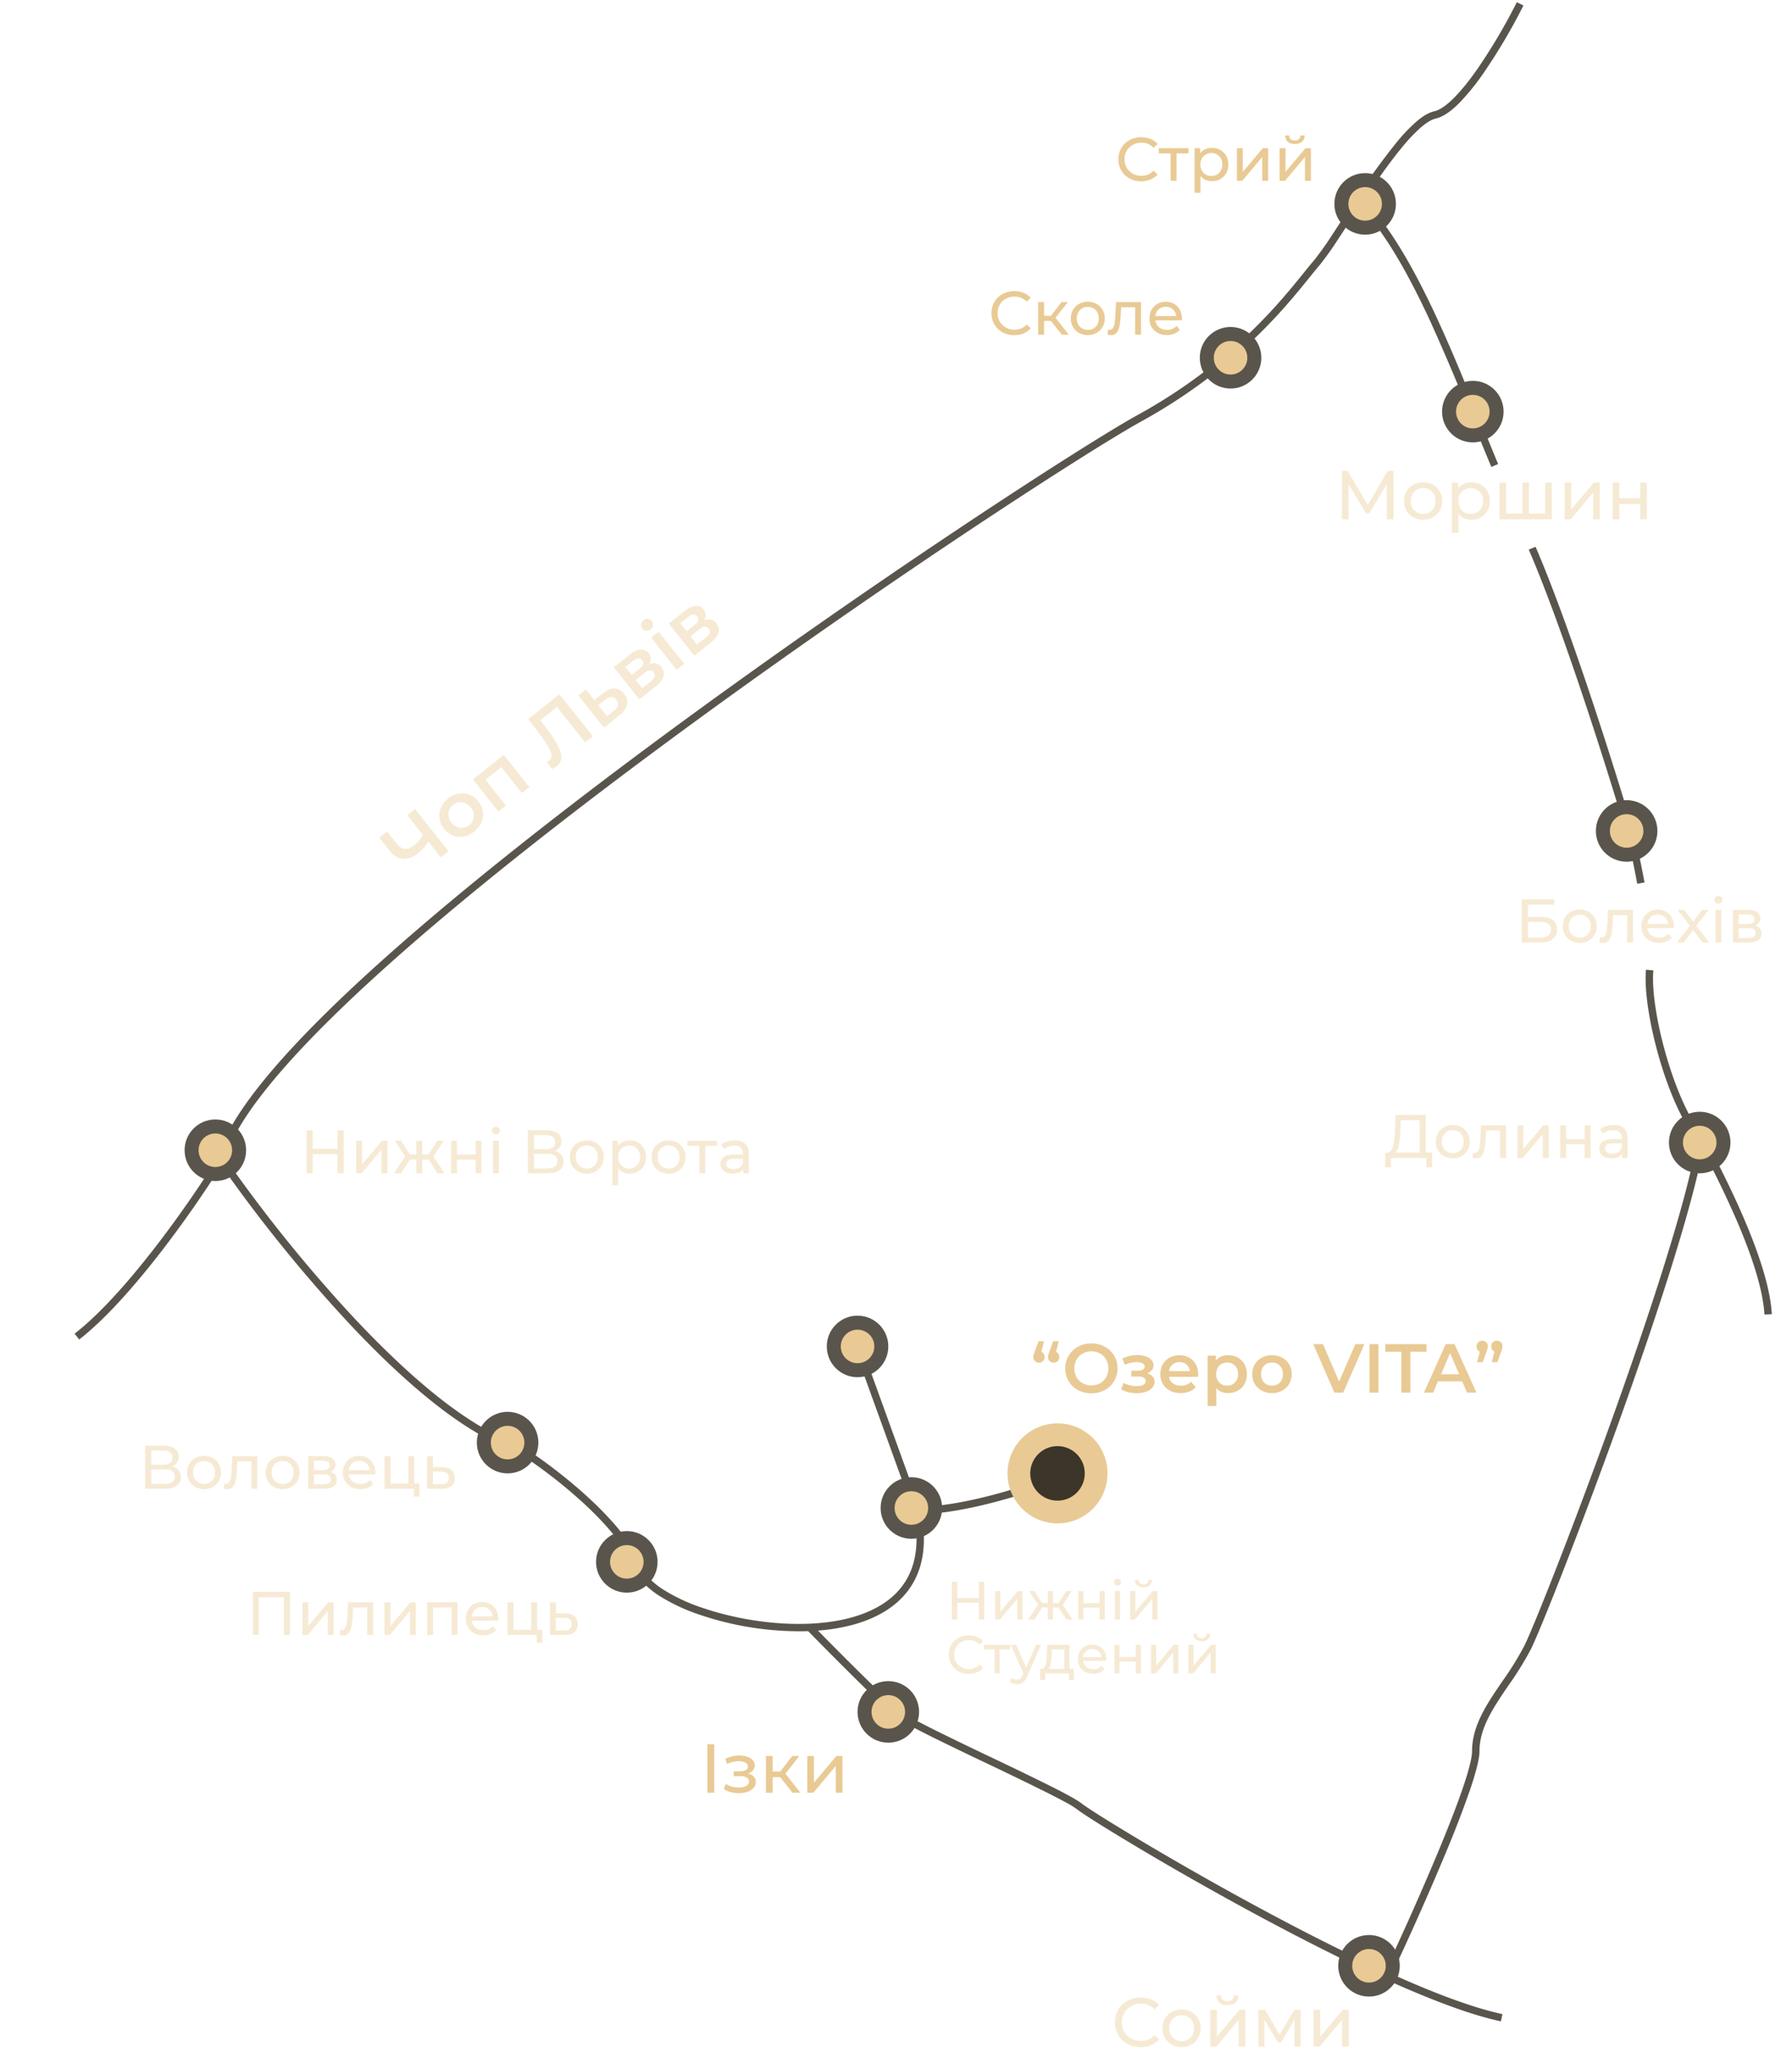 <?xml version="1.0" encoding="UTF-8"?>
<svg xmlns="http://www.w3.org/2000/svg" width="466" height="535" fill="none" viewBox="0 0 466 535">
  <path fill="#E9CA94" d="M296.75 47.13a6.28 6.28 0 0 1-3.04-.74 5.57 5.57 0 0 1-2.88-4.99c0-1.09.26-2.06.77-2.93a5.38 5.38 0 0 1 2.13-2.05c.9-.5 1.92-.75 3.04-.75.87 0 1.67.15 2.4.45.72.29 1.34.72 1.85 1.3l-1.04 1a4.17 4.17 0 0 0-3.15-1.32c-.83 0-1.58.18-2.25.56a4.1 4.1 0 0 0-2.15 3.74 4.14 4.14 0 0 0 2.14 3.74c.68.38 1.43.56 2.26.56 1.25 0 2.3-.44 3.15-1.34l1.04 1a4.96 4.96 0 0 1-1.87 1.32c-.72.3-1.52.45-2.4.45ZM309.06 39.86h-3.1V47h-1.54v-7.14h-3.1v-1.34h7.74v1.34ZM315.13 38.44c.82 0 1.55.18 2.2.54.65.37 1.16.87 1.52 1.52.38.65.56 1.4.56 2.26 0 .85-.18 1.61-.56 2.27a3.86 3.86 0 0 1-1.52 1.52 4.46 4.46 0 0 1-3.88.2c-.5-.24-.93-.58-1.28-1.03v4.38h-1.54V38.52h1.47v1.34a3.2 3.2 0 0 1 1.3-1.05c.52-.25 1.1-.37 1.73-.37Zm-.13 7.31a2.71 2.71 0 0 0 2.48-1.42c.25-.46.38-.98.38-1.57 0-.59-.13-1.1-.38-1.55a2.58 2.58 0 0 0-1.03-1.06 2.87 2.87 0 0 0-1.45-.37 2.83 2.83 0 0 0-2.48 1.43c-.25.45-.37.96-.37 1.55 0 .59.12 1.1.37 1.57a2.7 2.7 0 0 0 2.48 1.42ZM321.64 38.52h1.54v6.18l5.2-6.18h1.4V47h-1.54v-6.18L323.05 47h-1.4v-8.48ZM332.75 38.52h1.54v6.18l5.2-6.18h1.4V47h-1.54v-6.18L334.16 47h-1.4v-8.48Zm3.97-1.1c-.79 0-1.4-.2-1.84-.56a2.12 2.12 0 0 1-.67-1.65h1.04c.01.4.14.71.4.96.27.23.62.35 1.06.35.43 0 .79-.12 1.05-.35.27-.25.4-.57.42-.96h1.07a2.1 2.1 0 0 1-.69 1.65c-.45.37-1.06.56-1.84.56ZM263.75 87.13a6.28 6.28 0 0 1-3.04-.74 5.57 5.57 0 0 1-2.88-4.99c0-1.09.26-2.06.77-2.93a5.38 5.38 0 0 1 2.13-2.05c.9-.5 1.92-.75 3.04-.75.87 0 1.67.15 2.4.45.72.29 1.34.72 1.85 1.3l-1.04 1a4.17 4.17 0 0 0-3.15-1.32c-.83 0-1.58.18-2.25.56a4.1 4.1 0 0 0-2.15 3.74 4.14 4.14 0 0 0 2.14 3.74c.68.38 1.43.56 2.26.56 1.25 0 2.3-.44 3.15-1.34l1.04 1a4.96 4.96 0 0 1-1.87 1.32c-.72.3-1.52.45-2.4.45ZM273.27 83.42h-1.76V87h-1.54v-8.48h1.54v3.58h1.79l2.75-3.58h1.65l-3.22 4.08 3.44 4.4h-1.8l-2.85-3.58ZM282.89 87.1a4.6 4.6 0 0 1-2.28-.56 4.14 4.14 0 0 1-2.14-3.78c0-.83.19-1.57.56-2.22.38-.67.91-1.18 1.58-1.54a4.6 4.6 0 0 1 2.28-.56c.84 0 1.59.19 2.25.56.67.36 1.2.87 1.57 1.54.38.65.58 1.39.58 2.22 0 .83-.2 1.58-.58 2.24-.37.65-.9 1.16-1.57 1.54-.66.37-1.41.56-2.25.56Zm0-1.35a2.71 2.71 0 0 0 2.48-1.42c.24-.46.36-.98.36-1.57 0-.59-.12-1.1-.36-1.55a2.58 2.58 0 0 0-1.03-1.06 2.87 2.87 0 0 0-1.45-.37 2.7 2.7 0 0 0-2.5 1.42c-.25.46-.37.97-.37 1.56a2.86 2.86 0 0 0 1.4 2.62c.43.25.92.37 1.47.37ZM296.72 78.52V87h-1.54v-7.14h-3.64l-.1 1.9c-.05 1.13-.15 2.09-.3 2.86-.15.75-.4 1.36-.74 1.82-.34.46-.81.69-1.42.69-.28 0-.6-.05-.95-.15l.1-1.3c.14.04.27.06.38.06.43 0 .75-.2.96-.56.22-.38.35-.82.42-1.33.06-.51.12-1.24.18-2.2l.14-3.13h6.51ZM307.36 82.8c0 .13-.02.28-.04.47h-6.88c.1.75.42 1.35.98 1.81.56.45 1.26.67 2.1.67 1 0 1.82-.34 2.44-1.02l.85.99a3.7 3.7 0 0 1-1.44 1.02c-.56.24-1.2.36-1.9.36-.9 0-1.7-.19-2.39-.55a4.05 4.05 0 0 1-2.17-3.79c0-.82.18-1.56.54-2.22.37-.67.88-1.18 1.52-1.54a4.32 4.32 0 0 1 2.2-.56c.8 0 1.52.19 2.15.56.64.36 1.14.87 1.5 1.54.35.66.54 1.41.54 2.27Zm-4.2-3.06c-.73 0-1.35.22-1.85.67-.5.45-.78 1.03-.87 1.76h5.44a2.68 2.68 0 0 0-2.72-2.43Z"></path>
  <g fill="#E9CA94" opacity=".4">
    <path d="m360.64 135-.01-9.18-4.56 7.65h-.83l-4.55-7.6V135h-1.73v-12.6h1.48l5.25 8.86 5.19-8.86h1.47l.02 12.6h-1.73ZM370.1 135.1c-.96 0-1.8-.2-2.56-.62a4.65 4.65 0 0 1-2.42-4.25c0-.94.21-1.77.63-2.5a4.49 4.49 0 0 1 1.79-1.73c.75-.42 1.6-.63 2.55-.63.95 0 1.8.21 2.54.63.76.4 1.34.98 1.76 1.73.44.73.65 1.56.65 2.5s-.21 1.78-.65 2.52c-.42.73-1 1.3-1.76 1.73-.74.42-1.59.63-2.54.63Zm0-1.5a3.05 3.05 0 0 0 2.79-1.6c.27-.52.4-1.11.4-1.77 0-.66-.13-1.24-.4-1.75a2.9 2.9 0 0 0-1.16-1.18 3.23 3.23 0 0 0-1.64-.42 3.05 3.05 0 0 0-2.8 1.6c-.28.5-.42 1.09-.42 1.75a3.22 3.22 0 0 0 1.57 2.95c.49.28 1.04.42 1.65.42ZM382.6 125.37c.92 0 1.75.2 2.48.61s1.3.98 1.7 1.71a5 5 0 0 1 .64 2.54 5.1 5.1 0 0 1-.63 2.56c-.4.73-.98 1.3-1.71 1.7a5.01 5.01 0 0 1-4.38.22 3.93 3.93 0 0 1-1.44-1.15v4.93h-1.72v-13.03h1.65v1.51a3.6 3.6 0 0 1 1.46-1.19 4.52 4.52 0 0 1 1.95-.41Zm-.15 8.23a3.05 3.05 0 0 0 2.79-1.6c.29-.52.43-1.11.43-1.77 0-.66-.14-1.24-.43-1.75a2.9 2.9 0 0 0-1.15-1.18 3.23 3.23 0 0 0-1.64-.42 3.18 3.18 0 0 0-2.79 1.6c-.28.5-.41 1.09-.41 1.75 0 .66.13 1.25.41 1.76a3.05 3.05 0 0 0 2.8 1.6ZM403.52 125.46V135h-13.59v-9.54h1.73v8.03h4.21v-8.03h1.73v8.03h4.2v-8.03h1.72ZM406.88 125.46h1.72v6.95l5.85-6.95h1.57V135h-1.73v-6.95l-5.83 6.95h-1.58v-9.54ZM419.37 125.46h1.73v4.05h5.44v-4.05h1.72V135h-1.72v-4h-5.44v4h-1.73v-9.54Z"></path>
  </g>
  <g fill="#E9CA94" opacity=".4">
    <path d="M372.42 299.6v3.85h-1.5V301h-9.2l-.02 2.45h-1.5l.02-3.84h.55c.7-.05 1.2-.6 1.49-1.67.28-1.07.46-2.59.52-4.54l.12-3.6h7.87v9.8h1.65Zm-8.23-6.06a25.35 25.35 0 0 1-.38 3.92c-.2 1.04-.5 1.75-.95 2.15h6.32v-8.42h-4.9l-.09 2.35ZM377.8 301.1a4.6 4.6 0 0 1-2.28-.56 4.15 4.15 0 0 1-2.14-3.78c0-.83.18-1.57.56-2.22.38-.67.9-1.18 1.58-1.54a4.59 4.59 0 0 1 2.27-.56c.84 0 1.6.19 2.26.56.67.36 1.2.87 1.57 1.54.38.65.57 1.39.57 2.22 0 .83-.19 1.58-.57 2.24-.38.65-.9 1.16-1.57 1.54-.66.37-1.42.56-2.26.56Zm0-1.35a2.7 2.7 0 0 0 2.48-1.42c.24-.46.36-.98.36-1.57 0-.59-.12-1.1-.37-1.55a2.57 2.57 0 0 0-1.02-1.06 2.86 2.86 0 0 0-1.46-.37 2.7 2.7 0 0 0-2.5 1.42c-.24.46-.36.97-.36 1.56a2.86 2.86 0 0 0 1.4 2.62c.43.25.92.37 1.46.37ZM391.63 292.52V301h-1.54v-7.14h-3.65l-.1 1.9a20.2 20.2 0 0 1-.3 2.86c-.15.75-.4 1.36-.73 1.82-.34.46-.82.69-1.43.69-.27 0-.59-.05-.94-.15l.1-1.3c.13.04.26.06.38.06.43 0 .75-.2.96-.56.21-.38.35-.82.42-1.33.06-.51.12-1.25.17-2.2l.14-3.13h6.52ZM394.6 292.52h1.53v6.18l5.2-6.18h1.4V301h-1.54v-6.18L396 301h-1.4v-8.48ZM405.7 292.52h1.54v3.6h4.83v-3.6h1.54V301h-1.54v-3.55h-4.83V301h-1.53v-8.48ZM419.62 292.44c1.18 0 2.07.29 2.69.86.63.58.94 1.44.94 2.58V301h-1.45v-1.12c-.26.4-.63.7-1.1.91-.48.2-1.04.3-1.69.3-.95 0-1.7-.22-2.28-.68a2.22 2.22 0 0 1-.85-1.81c0-.75.27-1.34.81-1.8.55-.45 1.41-.68 2.6-.68h2.43v-.3c0-.67-.2-1.17-.58-1.52-.38-.36-.95-.53-1.7-.53a4.36 4.36 0 0 0-2.68.91l-.64-1.15c.44-.35.96-.62 1.56-.8a6.4 6.4 0 0 1 1.94-.29Zm-.35 7.47c.59 0 1.1-.13 1.52-.38.43-.27.73-.64.93-1.12v-1.19h-2.37c-1.3 0-1.95.44-1.95 1.32 0 .42.16.76.5 1 .32.25.78.37 1.37.37Z"></path>
  </g>
  <path fill="#E9CA94" d="M183.96 453.4h1.78V466h-1.78v-12.6ZM194.55 461.03c.64.17 1.13.44 1.48.81.35.37.52.84.52 1.39 0 .56-.2 1.07-.58 1.51a3.9 3.9 0 0 1-1.6 1.03c-.67.24-1.43.36-2.27.36-.7 0-1.4-.1-2.08-.27a6.48 6.48 0 0 1-1.8-.81l.52-1.32a6 6 0 0 0 3.35.92 3.9 3.9 0 0 0 1.94-.41c.5-.3.74-.68.74-1.16 0-.44-.2-.78-.6-1.02a3.1 3.1 0 0 0-1.63-.36h-1.75v-1.24h1.62c.65 0 1.16-.12 1.53-.35.37-.22.56-.54.56-.93 0-.43-.22-.77-.67-1.01a3.65 3.65 0 0 0-1.76-.36c-.95 0-1.95.25-3 .74l-.47-1.33a8 8 0 0 1 3.65-.89c.77 0 1.46.11 2.07.33.61.21 1.1.52 1.44.92a1.99 1.99 0 0 1 .05 2.6 2.9 2.9 0 0 1-1.26.85ZM202.89 461.97h-1.98V466h-1.73v-9.54h1.73v4.03h2.01l3.1-4.03h1.85l-3.62 4.59 3.87 4.95h-2.03l-3.2-4.03ZM209.94 456.46h1.72v6.95l5.85-6.95h1.57V466h-1.73v-6.95l-5.83 6.95h-1.58v-9.54Z"></path>
  <path fill="#E9CA94" d="M296.6 532.14c-1.26 0-2.4-.27-3.42-.82a6.26 6.26 0 0 1-3.24-5.62c0-1.22.28-2.32.86-3.3a6.06 6.06 0 0 1 2.4-2.3 6.95 6.95 0 0 1 3.41-.84c.99 0 1.89.16 2.7.5.82.32 1.52.81 2.1 1.46l-1.18 1.13a4.7 4.7 0 0 0-3.54-1.5c-.94 0-1.79.22-2.54.64a4.61 4.61 0 0 0-2.41 4.21 4.65 4.65 0 0 0 2.41 4.21c.75.42 1.6.63 2.54.63 1.4 0 2.58-.5 3.54-1.51l1.17 1.13a5.58 5.58 0 0 1-2.1 1.48c-.82.34-1.72.5-2.7.5Zm10.68-.03c-.95 0-1.8-.21-2.56-.63a4.65 4.65 0 0 1-2.41-4.25c0-.94.2-1.77.63-2.5a4.49 4.49 0 0 1 1.78-1.73c.76-.42 1.6-.63 2.56-.63.94 0 1.79.21 2.53.63.76.4 1.35.98 1.77 1.73.43.73.65 1.56.65 2.5s-.22 1.78-.65 2.52c-.42.73-1.01 1.3-1.77 1.73-.74.42-1.59.63-2.53.63Zm0-1.51a3.05 3.05 0 0 0 2.79-1.6c.27-.52.41-1.11.41-1.77 0-.66-.14-1.24-.41-1.75a2.9 2.9 0 0 0-1.16-1.18 3.23 3.23 0 0 0-1.63-.42 3.05 3.05 0 0 0-2.8 1.6c-.29.5-.43 1.09-.43 1.75a3.22 3.22 0 0 0 1.57 2.95c.5.28 1.04.42 1.66.42Zm7.44-8.14h1.73v6.95l5.85-6.95h1.56V532h-1.72v-6.95L316.3 532h-1.59v-9.54Zm4.46-1.24a3.1 3.1 0 0 1-2.06-.63 2.39 2.39 0 0 1-.76-1.86h1.17c.01.45.16.8.45 1.08.3.27.7.4 1.19.4s.88-.13 1.19-.4c.3-.27.45-.63.46-1.08h1.2c0 .8-.26 1.43-.76 1.86-.5.42-1.2.63-2.07.63Zm19.04 1.24V532h-1.57v-6.97l-3.56 5.89h-.76l-3.53-5.9V532h-1.58v-9.54H329l3.75 6.44 3.85-6.44h1.62Zm3.36 0h1.73v6.95l5.85-6.95h1.56V532H349v-6.95l-5.84 6.95h-1.58v-9.54Z" opacity=".4"></path>
  <g fill="#E9CA94" opacity=".4">
    <path d="M75.4 413.8V425h-1.58v-9.8h-6.5v9.8h-1.58v-11.2h9.65ZM78.63 416.52h1.53v6.18l5.2-6.18h1.4V425h-1.54v-6.18L80.04 425h-1.41v-8.48ZM97.02 416.52V425h-1.54v-7.14h-3.65l-.1 1.9c-.05 1.13-.15 2.09-.3 2.86-.15.75-.4 1.36-.73 1.82-.34.46-.82.69-1.43.69-.27 0-.59-.05-.94-.15l.1-1.3c.13.04.26.06.38.06.43 0 .75-.2.96-.56.21-.38.35-.82.42-1.33.06-.51.12-1.25.17-2.2l.15-3.13H97ZM99.99 416.52h1.53v6.18l5.2-6.18h1.4V425h-1.54v-6.18L101.4 425h-1.41v-8.48ZM118.95 416.52V425h-1.53v-7.14h-4.79V425h-1.53v-8.48h7.85ZM129.59 420.8l-.03.47h-6.88c.1.75.42 1.35.97 1.81.57.45 1.27.67 2.1.67 1.01 0 1.83-.34 2.45-1.02l.85.99a3.7 3.7 0 0 1-1.44 1.02c-.57.24-1.2.36-1.9.36-.9 0-1.7-.19-2.4-.55-.69-.37-1.22-.89-1.6-1.55a4.47 4.47 0 0 1-.57-2.24c0-.82.18-1.56.55-2.22.37-.67.88-1.18 1.52-1.54a4.32 4.32 0 0 1 2.19-.56c.8 0 1.53.19 2.16.56.64.36 1.13.87 1.49 1.54.36.66.54 1.41.54 2.27Zm-4.2-3.06c-.73 0-1.35.22-1.85.67-.49.45-.78 1.03-.86 1.76h5.44a2.68 2.68 0 0 0-2.72-2.43ZM141.03 423.66v3.37h-1.46V425h-7.6v-8.48h1.54v7.14h4.64v-7.14h1.53v7.14h1.35ZM146.94 419.4c1.08.01 1.9.26 2.46.74.57.48.85 1.15.85 2.03 0 .91-.3 1.62-.93 2.13-.6.49-1.48.73-2.62.72l-3.68-.02v-8.48h1.53v2.86l2.39.02Zm-.37 4.45c.7 0 1.22-.13 1.57-.42.36-.29.54-.71.54-1.28 0-.55-.17-.96-.53-1.21-.34-.26-.86-.4-1.58-.4l-2.01-.04v3.33l2.01.02Z"></path>
  </g>
  <g fill="#E9CA94" opacity=".4">
    <path d="M255.95 411.2v9.8h-1.4v-4.37h-5.62V421h-1.4v-9.8h1.4v4.21h5.62v-4.21h1.4ZM258.79 413.58h1.34v5.4l4.55-5.4h1.22V421h-1.35v-5.4l-4.53 5.4h-1.23v-7.42ZM275.25 417.86h-1.44V421h-1.34v-3.14h-1.44l-2.05 3.14h-1.6l2.56-3.84-2.36-3.58h1.43l2 3.14h1.46v-3.14h1.34v3.14h1.46l2-3.14h1.44l-2.35 3.6 2.55 3.82h-1.6l-2.06-3.14ZM280.39 413.58h1.34v3.15h4.23v-3.15h1.34V421h-1.34v-3.1h-4.23v3.1h-1.34v-7.42ZM289.92 413.58h1.34V421h-1.34v-7.42Zm.67-1.43a.92.92 0 0 1-.66-.25.84.84 0 0 1-.25-.62c0-.24.08-.44.25-.61a.9.9 0 0 1 .66-.27c.26 0 .48.09.64.25.18.16.27.36.27.6 0 .26-.09.47-.27.65a.87.87 0 0 1-.64.25ZM293.88 413.58h1.35v5.4l4.55-5.4h1.21V421h-1.34v-5.4l-4.54 5.4h-1.23v-7.42Zm3.47-.97a2.4 2.4 0 0 1-1.6-.49 1.85 1.85 0 0 1-.6-1.44h.92c0 .35.12.63.35.84.23.2.54.31.92.31s.7-.1.92-.3c.24-.22.36-.5.37-.85h.94c-.01.63-.21 1.1-.6 1.44-.4.33-.94.5-1.62.5ZM251.9 435.11c-.97 0-1.86-.21-2.65-.64a4.87 4.87 0 0 1-2.52-4.37c0-.95.22-1.8.67-2.56a4.72 4.72 0 0 1 1.86-1.8c.8-.43 1.68-.65 2.66-.65.77 0 1.47.13 2.1.39.64.25 1.18.63 1.63 1.13l-.91.89a3.65 3.65 0 0 0-2.76-1.17 4 4 0 0 0-1.98.5 3.6 3.6 0 0 0-1.87 3.27 3.6 3.6 0 0 0 1.88 3.28 4 4 0 0 0 1.97.49c1.09 0 2-.4 2.76-1.18l.9.88c-.44.5-.99.89-1.63 1.15-.64.26-1.34.4-2.1.4ZM262.68 428.76h-2.72V435h-1.34v-6.24h-2.72v-1.18h6.78v1.18ZM270.71 427.58l-3.6 8.16c-.31.76-.69 1.29-1.12 1.6-.42.3-.92.46-1.52.46-.37 0-.72-.06-1.07-.18a2.1 2.1 0 0 1-.83-.5l.57-1.01c.38.36.82.54 1.33.54.33 0 .6-.09.81-.26.23-.17.43-.47.6-.89l.24-.51-3.27-7.41h1.4l2.58 5.94 2.57-5.94h1.31ZM279.24 433.82v2.9h-1.26V435h-6.2v1.72h-1.28v-2.9h.4c.47-.02.8-.36.98-1 .17-.65.3-1.56.36-2.73l.11-2.51h5.75v6.24h1.14Zm-5.77-3.64c-.04.94-.12 1.71-.24 2.33-.1.6-.32 1.04-.63 1.31h4.16v-5.06h-3.22l-.07 1.42ZM287.7 431.33l-.03.4h-6.02c.08.66.37 1.19.85 1.59.5.4 1.1.59 1.84.59.88 0 1.6-.3 2.14-.9l.74.87c-.34.4-.76.7-1.26.9-.5.2-1.05.3-1.67.3-.78 0-1.48-.15-2.08-.47a3.53 3.53 0 0 1-1.42-1.36 3.91 3.91 0 0 1-.49-1.96c0-.72.16-1.37.48-1.95.33-.57.77-1.02 1.33-1.34.57-.33 1.2-.49 1.92-.49.7 0 1.34.16 1.89.49.56.32 1 .77 1.3 1.34.32.58.48 1.25.48 2Zm-3.67-2.69c-.65 0-1.19.2-1.63.6-.43.38-.68.9-.75 1.53h4.76a2.35 2.35 0 0 0-2.38-2.13ZM289.78 427.58h1.35v3.15h4.22v-3.15h1.35V435h-1.35v-3.1h-4.23v3.1h-1.34v-7.42ZM299.31 427.58h1.34v5.4l4.55-5.4h1.22V435h-1.34v-5.4l-4.54 5.4h-1.23v-7.42ZM309.03 427.58h1.35v5.4l4.55-5.4h1.21V435h-1.34v-5.4l-4.54 5.4h-1.23v-7.42Zm3.47-.97a2.4 2.4 0 0 1-1.6-.49 1.85 1.85 0 0 1-.6-1.44h.91c.01.35.13.63.36.84.23.2.54.31.92.31s.69-.1.92-.3c.24-.22.36-.5.37-.85h.94c-.02.63-.22 1.1-.6 1.44-.4.33-.94.5-1.62.5Z"></path>
  </g>
  <g fill="#E9CA94" opacity=".4">
    <path d="M44.72 381.2c.76.17 1.33.5 1.71.97.4.46.6 1.05.6 1.77 0 .97-.36 1.73-1.08 2.26-.7.53-1.73.8-3.09.8h-5.12v-11.2h4.82c1.23 0 2.18.25 2.86.75.7.5 1.04 1.2 1.04 2.13a2.57 2.57 0 0 1-1.74 2.51Zm-5.4-.47h3.13a2.9 2.9 0 0 0 1.77-.47c.42-.3.63-.76.63-1.36 0-.6-.21-1.05-.63-1.36-.41-.32-1-.48-1.77-.48h-3.12v3.67Zm3.51 5c1.72 0 2.58-.63 2.58-1.91 0-.64-.22-1.11-.66-1.41a3.26 3.26 0 0 0-1.92-.47h-3.5v3.8h3.5ZM53.07 387.1a4.6 4.6 0 0 1-2.27-.56 4.15 4.15 0 0 1-2.14-3.78c0-.83.18-1.57.56-2.22.38-.67.9-1.18 1.58-1.54a4.6 4.6 0 0 1 2.27-.56c.85 0 1.6.19 2.26.56.67.36 1.2.87 1.57 1.54.38.65.57 1.39.57 2.22 0 .83-.19 1.58-.57 2.24-.38.65-.9 1.16-1.57 1.54-.66.37-1.41.56-2.26.56Zm0-1.35a2.7 2.7 0 0 0 2.48-1.42c.25-.46.37-.98.37-1.57 0-.59-.12-1.1-.37-1.55a2.57 2.57 0 0 0-1.02-1.06 2.86 2.86 0 0 0-1.46-.37 2.7 2.7 0 0 0-2.5 1.42c-.24.46-.36.97-.36 1.56a2.86 2.86 0 0 0 1.4 2.62c.43.25.92.37 1.46.37ZM66.9 378.52V387h-1.53v-7.14h-3.65l-.1 1.9c-.04 1.13-.15 2.09-.3 2.86-.14.75-.39 1.36-.73 1.82-.34.46-.82.69-1.43.69-.27 0-.59-.05-.94-.15l.1-1.3c.14.04.26.06.38.06.43 0 .75-.2.96-.56.21-.38.35-.82.42-1.33.06-.51.12-1.25.17-2.2l.15-3.13h6.5ZM73.51 387.1a4.6 4.6 0 0 1-2.27-.56 4.15 4.15 0 0 1-2.15-3.78c0-.83.2-1.57.56-2.22.39-.67.92-1.18 1.59-1.54a4.6 4.6 0 0 1 2.27-.56c.84 0 1.6.19 2.26.56a4.3 4.3 0 0 1 2.14 3.76c0 .83-.2 1.58-.58 2.24-.37.65-.9 1.16-1.56 1.54-.66.37-1.42.56-2.26.56Zm0-1.35a2.7 2.7 0 0 0 2.48-1.42c.25-.46.37-.98.37-1.57 0-.59-.12-1.1-.37-1.55a2.57 2.57 0 0 0-1.02-1.06 2.86 2.86 0 0 0-1.46-.37 2.7 2.7 0 0 0-2.5 1.42c-.24.46-.36.97-.36 1.56 0 .59.12 1.1.36 1.57.26.45.6.8 1.03 1.05.44.25.93.37 1.47.37ZM85.9 382.6c1.1.28 1.65.96 1.65 2.06a2 2 0 0 1-.85 1.73c-.55.4-1.38.61-2.5.61h-4.07v-8.48h3.93c1 0 1.8.2 2.36.58.56.37.84.9.84 1.6 0 .44-.12.83-.36 1.16-.24.32-.57.57-1 .74Zm-4.27-.43h2.3c.6 0 1.04-.1 1.33-.32.31-.22.47-.53.47-.93 0-.81-.6-1.22-1.8-1.22h-2.3v2.47Zm2.47 3.65c.64 0 1.12-.1 1.44-.3.32-.21.48-.53.48-.95 0-.44-.15-.76-.45-.98-.29-.21-.75-.32-1.38-.32h-2.56v2.55h2.47ZM97.62 382.8l-.03.47H90.7c.1.75.42 1.35.97 1.81.57.45 1.27.67 2.1.67 1.01 0 1.83-.34 2.45-1.02l.85.99a3.7 3.7 0 0 1-1.44 1.02c-.57.24-1.2.36-1.9.36-.9 0-1.7-.19-2.4-.55a4.05 4.05 0 0 1-2.17-3.79c0-.82.18-1.56.55-2.22.37-.67.88-1.18 1.52-1.54a4.32 4.32 0 0 1 2.19-.56c.8 0 1.53.19 2.16.56.64.36 1.13.87 1.49 1.54.36.66.54 1.41.54 2.27Zm-4.2-3.06c-.73 0-1.35.22-1.85.67-.49.45-.78 1.03-.86 1.76h5.44a2.68 2.68 0 0 0-2.72-2.43ZM109.06 385.66v3.37h-1.46V387H100v-8.48h1.54v7.14h4.64v-7.14h1.54v7.14h1.34ZM114.97 381.4c1.08.01 1.9.26 2.47.74.56.48.84 1.15.84 2.03 0 .91-.3 1.62-.92 2.13-.61.49-1.49.73-2.63.72l-3.68-.02v-8.48h1.54v2.86l2.38.02Zm-.37 4.45c.7 0 1.22-.13 1.57-.42.36-.29.55-.71.55-1.28 0-.55-.18-.96-.53-1.21-.34-.26-.87-.4-1.59-.4l-2.01-.04v3.33l2.01.02Z"></path>
  </g>
  <g fill="#E9CA94" opacity=".4">
    <path d="M89.38 293.8V305h-1.6v-5h-6.44v5h-1.6v-11.2h1.6v4.82h6.44v-4.82h1.6ZM92.61 296.52h1.54v6.18l5.2-6.18h1.4V305H99.2v-6.18L94.03 305h-1.4v-8.48ZM111.43 301.42h-1.64V305h-1.54v-3.58h-1.65l-2.33 3.58h-1.83l2.91-4.38-2.68-4.1h1.63l2.29 3.58h1.66v-3.58h1.54v3.58h1.66l2.29-3.58h1.65l-2.7 4.11 2.92 4.37h-1.82l-2.36-3.58ZM117.3 296.52h1.54v3.6h4.83v-3.6h1.53V305h-1.53v-3.55h-4.83V305h-1.54v-8.48ZM128.2 296.52h1.53V305h-1.54v-8.48Zm.76-1.63c-.3 0-.55-.1-.75-.29a.96.96 0 0 1-.3-.7c0-.28.1-.52.3-.7.2-.21.45-.31.75-.31s.54.1.73.29c.2.18.3.4.3.68a1 1 0 0 1-.3.74 1 1 0 0 1-.73.29ZM144.25 299.2c.76.17 1.33.5 1.71.97.4.46.6 1.05.6 1.77 0 .97-.36 1.73-1.08 2.26-.7.53-1.73.8-3.08.8h-5.13v-11.2h4.82c1.23 0 2.18.25 2.87.75s1.03 1.2 1.03 2.13a2.57 2.57 0 0 1-1.74 2.51Zm-5.4-.47h3.13a2.9 2.9 0 0 0 1.78-.47c.41-.3.62-.76.62-1.36 0-.6-.2-1.05-.63-1.36-.41-.32-1-.48-1.77-.48h-3.12v3.67Zm3.51 5c1.72 0 2.58-.63 2.58-1.91 0-.64-.22-1.11-.66-1.41a3.26 3.26 0 0 0-1.92-.47h-3.5v3.8h3.5ZM152.6 305.1a4.6 4.6 0 0 1-2.27-.56 4.15 4.15 0 0 1-2.14-3.78c0-.83.19-1.57.56-2.22.38-.67.91-1.18 1.58-1.54a4.6 4.6 0 0 1 2.27-.56c.85 0 1.6.19 2.26.56.67.36 1.2.87 1.57 1.54.38.65.57 1.39.57 2.22 0 .83-.19 1.58-.57 2.24-.38.65-.9 1.16-1.57 1.54-.66.37-1.41.56-2.26.56Zm0-1.35a2.7 2.7 0 0 0 2.48-1.42c.25-.46.37-.98.37-1.57 0-.59-.12-1.1-.37-1.55a2.56 2.56 0 0 0-1.02-1.06 2.86 2.86 0 0 0-1.46-.37 2.71 2.71 0 0 0-2.5 1.42c-.24.46-.36.97-.36 1.56a2.87 2.87 0 0 0 1.4 2.62c.43.25.92.37 1.46.37ZM163.72 296.44c.82 0 1.56.18 2.2.54.66.37 1.16.87 1.53 1.52.37.65.56 1.4.56 2.26 0 .85-.19 1.61-.56 2.27a3.86 3.86 0 0 1-1.52 1.52 4.46 4.46 0 0 1-3.9.2 3.5 3.5 0 0 1-1.27-1.03v4.38h-1.54v-11.58h1.47v1.34a3.2 3.2 0 0 1 1.3-1.05 4 4 0 0 1 1.73-.37Zm-.13 7.31a2.7 2.7 0 0 0 2.48-1.42c.26-.46.38-.98.38-1.57 0-.59-.12-1.1-.38-1.55a2.56 2.56 0 0 0-1.02-1.06 2.86 2.86 0 0 0-1.46-.37 2.83 2.83 0 0 0-2.48 1.43c-.25.45-.37.96-.37 1.55 0 .59.13 1.1.37 1.57a2.71 2.71 0 0 0 2.48 1.42ZM173.87 305.1a4.6 4.6 0 0 1-2.27-.56 4.15 4.15 0 0 1-2.15-3.78c0-.83.2-1.57.56-2.22.39-.67.92-1.18 1.59-1.54a4.59 4.59 0 0 1 2.27-.56c.84 0 1.6.19 2.26.56a4.3 4.3 0 0 1 2.14 3.76c0 .83-.2 1.58-.58 2.24-.37.65-.9 1.16-1.56 1.54-.66.37-1.42.56-2.26.56Zm0-1.35a2.7 2.7 0 0 0 2.48-1.42c.24-.46.37-.98.37-1.57 0-.59-.13-1.1-.37-1.55a2.57 2.57 0 0 0-1.02-1.06 2.86 2.86 0 0 0-1.46-.37 2.7 2.7 0 0 0-2.5 1.42c-.24.46-.36.97-.36 1.56 0 .59.12 1.1.36 1.57.26.45.6.8 1.03 1.05.44.25.93.37 1.47.37ZM186.5 297.86h-3.1V305h-1.54v-7.14h-3.1v-1.34h7.74v1.34ZM191.09 296.44c1.17 0 2.07.29 2.69.86.63.58.94 1.44.94 2.58V305h-1.45v-1.12c-.26.4-.63.7-1.1.91-.48.2-1.04.3-1.69.3-.95 0-1.71-.22-2.29-.68a2.22 2.22 0 0 1-.84-1.81c0-.75.27-1.34.81-1.8.55-.45 1.41-.68 2.6-.68h2.43v-.3c0-.67-.2-1.17-.58-1.52-.38-.36-.95-.53-1.7-.53a4.36 4.36 0 0 0-2.68.91l-.64-1.15c.43-.35.96-.62 1.56-.8a6.4 6.4 0 0 1 1.94-.29Zm-.35 7.47c.58 0 1.1-.13 1.52-.38.43-.27.73-.64.93-1.12v-1.19h-2.37c-1.3 0-1.95.44-1.95 1.32 0 .42.16.76.5 1 .32.25.78.37 1.37.37Z"></path>
  </g>
  <path fill="#E9CA94" d="M270.79 351.4c.26.1.47.28.61.52.16.23.24.5.24.83 0 .43-.14.78-.42 1.06a1.4 1.4 0 0 1-1.02.41c-.44 0-.79-.13-1.07-.41a1.44 1.44 0 0 1-.41-1.06c0-.22.02-.43.07-.63.06-.2.17-.51.33-.92l.95-2.56h1.44l-.72 2.76Zm3.82 0c.26.1.46.28.6.52.16.23.24.5.24.83 0 .43-.14.78-.41 1.06a1.4 1.4 0 0 1-1.03.41c-.43 0-.78-.13-1.06-.41a1.44 1.44 0 0 1-.41-1.06c0-.22.02-.43.07-.63l.32-.92.96-2.56h1.44l-.72 2.76ZM283.8 362.18a7.25 7.25 0 0 1-3.47-.83 6.28 6.28 0 0 1-3.31-5.65 6.33 6.33 0 0 1 3.31-5.63 7.12 7.12 0 0 1 3.48-.85c1.28 0 2.44.28 3.47.85a6.15 6.15 0 0 1 3.31 5.63 6.28 6.28 0 0 1-3.31 5.65 7.25 7.25 0 0 1-3.47.83Zm0-2.05c.84 0 1.6-.19 2.27-.56.68-.38 1.2-.91 1.59-1.58.38-.69.57-1.45.57-2.29 0-.84-.19-1.6-.57-2.27a4.02 4.02 0 0 0-1.59-1.58 4.49 4.49 0 0 0-2.26-.58c-.85 0-1.6.2-2.27.58-.68.37-1.2.9-1.59 1.58a4.49 4.49 0 0 0-.57 2.27c0 .84.19 1.6.57 2.29.39.67.92 1.2 1.59 1.58a4.6 4.6 0 0 0 2.26.56ZM298.35 357c.6.16 1.06.44 1.39.82.33.38.5.83.5 1.35 0 .6-.2 1.11-.6 1.57-.39.44-.93.8-1.63 1.04-.7.26-1.49.38-2.38.38a9.4 9.4 0 0 1-2.17-.25 7.86 7.86 0 0 1-1.93-.76l.65-1.67a7.4 7.4 0 0 0 3.35.83c.75 0 1.34-.12 1.76-.34.43-.24.65-.57.65-.98a.96.96 0 0 0-.5-.86 2.6 2.6 0 0 0-1.4-.3h-1.86v-1.52h1.69c.56 0 1-.1 1.31-.29a.9.9 0 0 0 .49-.8c0-.35-.2-.63-.58-.83a3.4 3.4 0 0 0-1.58-.31c-.96 0-1.98.23-3.04.7l-.58-1.65a8.95 8.95 0 0 1 3.82-.89c.81 0 1.54.12 2.2.35a3.4 3.4 0 0 1 1.5.93 2 2 0 0 1 .13 2.63c-.29.36-.68.64-1.19.85ZM311.58 357.25l-.04.66H304c.13.71.47 1.28 1.02 1.7.57.4 1.26.6 2.1.6a3.5 3.5 0 0 0 2.6-1.04l1.2 1.39c-.42.52-.97.9-1.63 1.17-.66.26-1.4.4-2.23.4a5.94 5.94 0 0 1-2.8-.63 4.62 4.62 0 0 1-2.51-4.3c0-.94.2-1.78.63-2.53a4.58 4.58 0 0 1 1.78-1.76c.76-.42 1.6-.63 2.56-.63.93 0 1.77.21 2.5.63.74.4 1.32.99 1.73 1.75.42.74.63 1.6.63 2.59Zm-4.86-3.17a2.67 2.67 0 0 0-2.74 2.34h5.45c-.1-.7-.39-1.26-.88-1.7-.49-.42-1.1-.64-1.83-.64ZM319.37 352.28c.93 0 1.76.2 2.5.61s1.32.99 1.74 1.73c.42.74.63 1.6.63 2.57 0 .98-.2 1.84-.63 2.6a4.4 4.4 0 0 1-1.74 1.72c-.74.41-1.57.62-2.5.62-1.3 0-2.33-.44-3.08-1.3v4.66h-2.25v-13.1h2.14v1.26c.37-.46.83-.8 1.37-1.03a4.72 4.72 0 0 1 1.81-.34Zm-.26 7.92c.83 0 1.5-.28 2.04-.83.54-.55.8-1.28.8-2.18 0-.9-.26-1.62-.8-2.17a2.69 2.69 0 0 0-2.04-.83c-.54 0-1.02.12-1.46.38a2.6 2.6 0 0 0-1.02 1.04c-.25.46-.38.98-.38 1.58 0 .6.13 1.13.38 1.59.25.45.6.8 1.02 1.06.44.24.92.36 1.46.36ZM330.77 362.13c-.97 0-1.85-.21-2.63-.63a4.68 4.68 0 0 1-2.49-4.3 4.68 4.68 0 0 1 2.48-4.28 5.45 5.45 0 0 1 2.64-.64c.98 0 1.86.21 2.64.63.78.42 1.39 1 1.82 1.75.44.74.67 1.59.67 2.53 0 .95-.22 1.8-.67 2.56a4.55 4.55 0 0 1-1.82 1.75 5.5 5.5 0 0 1-2.64.63Zm0-1.93c.83 0 1.5-.28 2.05-.83.54-.55.8-1.28.8-2.18 0-.9-.26-1.62-.8-2.17a2.75 2.75 0 0 0-2.05-.83c-.83 0-1.51.27-2.06.83-.52.55-.79 1.27-.79 2.17 0 .9.27 1.63.8 2.18.53.55 1.22.83 2.05.83ZM354.8 349.4l-5.5 12.6H347l-5.5-12.6h2.53l4.2 9.72 4.22-9.72h2.34ZM356.12 349.4h2.34V362h-2.34v-12.6ZM364.43 351.38h-4.18v-1.98h10.7v1.98h-4.18V362h-2.34v-10.62ZM380.24 359.08h-6.3L372.7 362h-2.41l5.66-12.6h2.3l5.7 12.6h-2.45l-1.26-2.92Zm-.78-1.83-2.37-5.51-2.36 5.5h4.73ZM385.44 348.52a1.42 1.42 0 0 1 1.46 1.47c0 .22-.03.43-.1.63-.04.2-.14.51-.3.92l-.94 2.56h-1.45l.72-2.77c-.27-.1-.48-.26-.63-.49a1.61 1.61 0 0 1-.22-.85c0-.43.14-.78.41-1.06.28-.27.63-.41 1.05-.41Zm3.81 0a1.42 1.42 0 0 1 1.46 1.47c0 .22-.03.43-.09.63-.05.2-.15.51-.3.92l-.94 2.56h-1.46l.72-2.77c-.26-.1-.47-.26-.63-.49a1.61 1.61 0 0 1-.21-.85 1.42 1.42 0 0 1 1.46-1.48Z"></path>
  <g fill="#E9CA94" opacity=".4">
    <path d="m107.95 210.32 8.71 10.96-2.02 1.6-3.28-4.13a10.74 10.74 0 0 1-2.48 2.92c-1.4 1.12-2.75 1.64-4.04 1.58-1.3-.08-2.44-.75-3.44-2.02l-2.78-3.49 2.02-1.6 2.6 3.27c.62.77 1.3 1.18 2.08 1.23.77.05 1.58-.25 2.41-.92a8.18 8.18 0 0 0 2.23-2.72l-4.03-5.07 2.02-1.6ZM123.33 216.16a6.05 6.05 0 0 1-2.72 1.27 5.19 5.19 0 0 1-5.14-2.03 5.19 5.19 0 0 1-.8-5.44c.38-.9 1-1.7 1.85-2.37a6.1 6.1 0 0 1 2.73-1.28c.97-.17 1.9-.09 2.8.26.9.34 1.67.93 2.33 1.75a5.51 5.51 0 0 1 1.19 2.68c.13.95 0 1.87-.38 2.78a6.1 6.1 0 0 1-1.86 2.38Zm-1.34-1.68a3.06 3.06 0 0 0 1.22-2.14 3.31 3.31 0 0 0-.8-2.45 3.31 3.31 0 0 0-2.22-1.33c-.85-.11-1.63.12-2.35.7a3.06 3.06 0 0 0-1.22 2.13c-.07.85.2 1.66.82 2.45a3.36 3.36 0 0 0 2.2 1.34c.85.1 1.64-.13 2.35-.7ZM131 196.23l6.65 8.36-1.94 1.54-5.33-6.7-4.12 3.28 5.33 6.7-1.96 1.55-6.65-8.36 8.02-6.37ZM145.47 180.47l8.72 10.95-2 1.6-7.35-9.24-4.32 3.44 2.09 2.81a29.46 29.46 0 0 1 2.6 4.04c.55 1.11.81 2.09.77 2.94a2.95 2.95 0 0 1-1.23 2.18 7 7 0 0 1-1.23.72l-1.27-1.88c.17-.06.34-.16.52-.3.64-.51.78-1.24.45-2.2-.34-.98-1.12-2.3-2.35-3.99l-3.46-4.66 8.06-6.41ZM156.79 180.2c1.06-.84 2.07-1.25 3.01-1.22a3.2 3.2 0 0 1 2.48 1.35c.73.92.98 1.88.76 2.88a5.2 5.2 0 0 1-2.06 2.84l-3.93 3.1-6.65-8.36 1.96-1.56 2.18 2.74 2.25-1.76Zm2.87 4.55c.58-.45.93-.92 1.03-1.41.1-.5-.04-.98-.42-1.46-.37-.47-.8-.7-1.26-.68-.47.01-1 .25-1.6.71l-1.8 1.4 2.25 2.84 1.8-1.4ZM168.87 172.64c1.28-.5 2.32-.25 3.14.77.6.75.78 1.56.53 2.41-.23.86-.9 1.73-2.01 2.6l-4.26 3.4-6.65-8.36 4.09-3.25a5.55 5.55 0 0 1 2.84-1.35 2.3 2.3 0 0 1 2.13.92c.34.42.52.88.54 1.38.03.49-.09.98-.35 1.48Zm-4.61 2.82 2.05-1.63c1.01-.8 1.24-1.55.68-2.25-.54-.68-1.31-.62-2.32.19l-2.05 1.63 1.64 2.06Zm4.98 1.67c1.07-.86 1.33-1.63.77-2.33-.29-.37-.63-.54-1.02-.52-.4.01-.86.23-1.4.65l-2.3 1.83 1.7 2.15 2.25-1.78ZM169.31 165.75l1.96-1.56 6.65 8.36-1.96 1.55-6.65-8.35Zm-.1-2.16c-.36.28-.75.4-1.16.38a1.43 1.43 0 0 1-1.04-.56c-.26-.34-.36-.7-.3-1.12.06-.42.27-.77.62-1.05.36-.28.74-.41 1.16-.38.4.01.73.18 1 .5a1.54 1.54 0 0 1-.28 2.22ZM183.16 161.27c1.28-.5 2.33-.25 3.14.77.6.76.77 1.56.54 2.41-.24.86-.92 1.73-2.02 2.6l-4.26 3.4-6.65-8.36 4.09-3.25a5.56 5.56 0 0 1 2.84-1.34 2.3 2.3 0 0 1 2.13.9c.34.43.52.9.54 1.4.03.48-.09.97-.35 1.47Zm-4.61 2.82 2.05-1.63c1.01-.8 1.24-1.55.68-2.25-.53-.68-1.31-.62-2.32.19l-2.05 1.63 1.64 2.06Zm4.98 1.67c1.07-.86 1.33-1.63.78-2.33-.3-.37-.64-.54-1.03-.52-.4.01-.86.23-1.4.65l-2.3 1.83 1.7 2.15 2.25-1.78Z"></path>
  </g>
  <path fill="#5A554C" fill-rule="evenodd" d="M384.36 17.68A148.55 148.55 0 0 0 394.44.57l1.72.86a150.57 150.57 0 0 1-10.22 17.34 61.37 61.37 0 0 1-6.34 7.88c-2.07 2.1-4.2 3.7-6.22 4.16-1.05.23-2.35 1-3.87 2.3a43.4 43.4 0 0 0-4.83 5.08c-3.25 3.91-6.7 8.86-9.94 13.7 7.16 7.56 13.4 18.83 19.02 31 3.98 8.61 7.68 17.74 11.18 26.4 1.59 3.9 3.13 7.71 4.64 11.34l-1.77.74c-1.53-3.66-3.09-7.5-4.67-11.41a602.25 602.25 0 0 0-11.12-26.26c-5.53-11.97-11.57-22.85-18.37-30.16l-2.7 4.1-.2.3c-1 1.54-1.96 3.01-2.86 4.36A78.06 78.06 0 0 1 343.1 69c-.73.84-1.56 1.87-2.53 3.07-4.1 5.09-10.57 13.09-20.68 21.63a142.61 142.61 0 0 1-23.25 15.93c-13.9 7.67-70.4 44.2-125 84.62-27.29 20.2-54.08 41.34-74.83 60.32-10.37 9.49-19.21 18.41-25.85 26.4-6.48 7.8-10.78 14.61-12.4 20.1A380.65 380.65 0 0 0 92.45 343c7.05 7.48 14.43 14.55 21.67 20.27 7.26 5.72 14.32 10.05 20.7 12.12l.12.03.1.07c4.37 2.75 11.2 7.64 17.53 13.4 6.3 5.74 12.22 12.44 14.61 18.83.65 1.72 2.4 3.57 5.13 5.38a46.7 46.7 0 0 0 10.38 4.86c8.2 2.8 18.39 4.52 27.82 4.11 8.66-.37 16.52-2.53 21.65-7.11 5.04-4.51 7.59-11.52 5.37-22.03l-16.34-45.17 1.81-.65 16.13 44.58c6.28-.1 13.83-1.64 20.82-3.57 7.22-1.99 13.77-4.38 17.59-5.97l.74 1.78a160.43 160.43 0 0 1-17.82 6.05c-6.87 1.9-14.4 3.45-20.84 3.63 1.94 10.46-.7 17.88-6.18 22.78-5.15 4.6-12.66 6.85-20.73 7.48 6.54 6.66 18.03 18.16 21.53 20.97.53.42 1.58 1.06 3.08 1.89 1.48.81 3.34 1.77 5.47 2.84a972.6 972.6 0 0 0 14.84 7.18 967.9 967.9 0 0 1 14.88 7.2c2.14 1.06 4.03 2.04 5.54 2.87 1.5.82 2.67 1.54 3.35 2.07.84.68 4.09 2.79 9.1 5.85 4.97 3.05 11.63 7 19.24 11.35 14.97 8.55 33.63 18.61 50.46 26.28a778.5 778.5 0 0 0 14.01-31.53c2.4-5.8 4.56-11.31 6.12-15.85.78-2.27 1.4-4.29 1.82-5.96.44-1.7.65-2.98.65-3.82 0-5.1 2.3-9.63 5.08-13.99.92-1.43 1.88-2.83 2.84-4.24a79.13 79.13 0 0 0 5.66-9.14c2.37-4.75 12.42-30.05 22.5-58.06 9.98-27.76 19.92-58 22.43-73.43-3.88-4.58-7.38-12.87-9.82-21.25-2.5-8.6-3.95-17.55-3.46-23.02l1.92.17c-.46 5.11.9 13.78 3.39 22.31 2.49 8.55 6.01 16.7 9.71 20.86l.08.09.05.1c2.41 4.5 6.6 12.46 10.28 21.04 3.67 8.55 6.9 17.84 7.29 24.96l-1.92.1c-.38-6.74-3.48-15.76-7.14-24.3a261.2 261.2 0 0 0-8.89-18.42c-3.08 16.2-12.62 45.05-22.1 71.44-10.08 27.98-20.17 53.4-22.6 58.27a83.31 83.31 0 0 1-5.89 9.5c-.94 1.38-1.86 2.73-2.7 4.06-2.75 4.3-4.78 8.43-4.78 12.95 0 1.09-.27 2.57-.71 4.3a82.41 82.41 0 0 1-1.87 6.1 284.76 284.76 0 0 1-6.16 15.97 781.68 781.68 0 0 1-14.03 31.58c11.02 4.96 21.12 8.78 28.74 10.4l-.4 1.88c-8.04-1.7-18.63-5.77-30.03-10.92-17.14-7.76-36.23-18.05-51.49-26.76a758.58 758.58 0 0 1-19.3-11.38c-4.96-3.03-8.32-5.21-9.29-5.98a24.94 24.94 0 0 0-3.07-1.9c-1.48-.8-3.34-1.77-5.48-2.83a962.7 962.7 0 0 0-14.83-7.19 958.98 958.98 0 0 1-14.88-7.19 166.6 166.6 0 0 1-5.54-2.88 26.5 26.5 0 0 1-3.35-2.07c-3.84-3.08-16.69-16-22.88-22.33a81.1 81.1 0 0 1-28.1-4.23 48.56 48.56 0 0 1-10.8-5.07c-2.87-1.89-5.02-4.02-5.88-6.31-2.22-5.94-7.85-12.38-14.1-18.08a131.74 131.74 0 0 0-17.17-13.14c-6.66-2.18-13.89-6.65-21.18-12.4-7.34-5.8-14.8-12.93-21.88-20.47A383.5 383.5 0 0 1 57.57 303a297.92 297.92 0 0 1-15.37 21.98c-6.82 8.85-14.58 17.75-21.6 23.22l-1.2-1.52c6.84-5.3 14.48-14.05 21.27-22.87 6.74-8.75 12.6-17.51 15.97-22.95 1.65-5.95 6.21-13.13 12.85-21.12 6.71-8.08 15.63-17.08 26.03-26.6 20.82-19.03 47.67-40.22 74.99-60.44 54.63-40.43 111.2-77.02 125.2-84.75a140.72 140.72 0 0 0 22.95-15.72c9.95-8.4 16.27-16.23 20.39-21.33.98-1.22 1.84-2.28 2.6-3.15a76.87 76.87 0 0 0 4.64-6.5l2.84-4.33.21-.32 3.37-5.12a177.14 177.14 0 0 1 10.5-14.51 45.28 45.28 0 0 1 5.05-5.3c1.59-1.37 3.19-2.4 4.7-2.73 1.44-.32 3.25-1.58 5.27-3.63 2-2.03 4.1-4.7 6.13-7.62Zm14.95 124.44c9.02 20.89 20.63 57.66 25.78 75.13l.01.02v.02a244 244 0 0 1 2.55 12.1l-1.9.35c-.86-4.7-1.8-9.03-2.5-11.97-5.17-17.47-16.74-54.13-25.7-74.89l1.76-.76Z" clip-rule="evenodd"></path>
  <circle cx="320" cy="93" r="8" fill="#5A554C"></circle>
  <circle cx="320" cy="93" r="4.36" fill="#E9CA94"></circle>
  <circle cx="383" cy="107" r="8" fill="#5A554C"></circle>
  <circle cx="383" cy="107" r="4.36" fill="#E9CA94"></circle>
  <circle cx="423" cy="216" r="8" fill="#5A554C"></circle>
  <circle cx="423" cy="216" r="4.36" fill="#E9CA94"></circle>
  <circle cx="442" cy="297" r="8" fill="#5A554C"></circle>
  <circle cx="442" cy="297" r="4.36" fill="#E9CA94"></circle>
  <circle cx="355" cy="53" r="8" fill="#5A554C"></circle>
  <circle cx="355" cy="53" r="4.36" fill="#E9CA94"></circle>
  <circle cx="56" cy="299" r="8" fill="#5A554C"></circle>
  <circle cx="56" cy="299" r="4.36" fill="#E9CA94"></circle>
  <circle cx="132" cy="375" r="8" fill="#5A554C"></circle>
  <circle cx="132" cy="375" r="4.36" fill="#E9CA94"></circle>
  <circle cx="163" cy="406" r="8" fill="#5A554C"></circle>
  <circle cx="163" cy="406" r="4.36" fill="#E9CA94"></circle>
  <circle cx="231" cy="445" r="8" fill="#5A554C"></circle>
  <circle cx="231" cy="445" r="4.36" fill="#E9CA94"></circle>
  <circle cx="356" cy="511" r="8" fill="#5A554C"></circle>
  <circle cx="356" cy="511" r="4.36" fill="#E9CA94"></circle>
  <circle cx="237" cy="392" r="8" fill="#5A554C"></circle>
  <circle cx="237" cy="392" r="4.36" fill="#E9CA94"></circle>
  <circle cx="223" cy="350" r="8" fill="#5A554C"></circle>
  <circle cx="223" cy="350" r="4.36" fill="#E9CA94"></circle>
  <circle cx="275" cy="383" r="13" fill="#E9CA94"></circle>
  <circle cx="275" cy="383" r="7.09" fill="#3C3529"></circle>
  <g fill="#E9CA94" opacity=".4">
    <path d="M395.74 233.8h8.45v1.36h-6.86v3.2h3.49c1.33 0 2.34.28 3.04.83.69.56 1.04 1.36 1.04 2.4a3 3 0 0 1-1.14 2.53c-.75.59-1.82.88-3.22.88h-4.8v-11.2Zm4.74 9.94c.92 0 1.62-.18 2.1-.53.48-.35.72-.87.72-1.55 0-1.36-.94-2.04-2.82-2.04h-3.15v4.12h3.15ZM410.82 245.1a4.6 4.6 0 0 1-2.27-.56 4.15 4.15 0 0 1-2.14-3.78c0-.83.18-1.57.56-2.22.38-.67.9-1.18 1.58-1.54a4.59 4.59 0 0 1 2.27-.56c.85 0 1.6.19 2.26.56.67.36 1.2.87 1.57 1.54.38.65.57 1.39.57 2.22 0 .83-.19 1.58-.57 2.24-.38.65-.9 1.16-1.57 1.54-.66.37-1.41.56-2.26.56Zm0-1.35a2.7 2.7 0 0 0 2.48-1.42c.25-.46.37-.98.37-1.57 0-.59-.12-1.1-.37-1.55a2.57 2.57 0 0 0-1.02-1.06 2.86 2.86 0 0 0-1.46-.37 2.7 2.7 0 0 0-2.5 1.42c-.24.46-.36.97-.36 1.56a2.86 2.86 0 0 0 1.4 2.62c.43.25.92.37 1.46.37ZM424.66 236.52V245h-1.54v-7.14h-3.64l-.1 1.9a20.5 20.5 0 0 1-.3 2.86 4.5 4.5 0 0 1-.74 1.82c-.34.46-.82.69-1.42.69-.28 0-.6-.05-.95-.15l.1-1.3c.13.04.26.06.38.06.43 0 .75-.2.96-.56.21-.38.35-.82.42-1.33.06-.51.12-1.25.17-2.2l.15-3.13h6.5ZM435.3 240.8c0 .13-.02.28-.04.47h-6.88c.1.75.42 1.35.98 1.81.56.45 1.26.67 2.1.67 1 0 1.82-.34 2.44-1.02l.85.99a3.7 3.7 0 0 1-1.44 1.02c-.57.24-1.2.36-1.9.36-.9 0-1.7-.19-2.39-.55-.7-.37-1.23-.89-1.62-1.55a4.47 4.47 0 0 1-.55-2.24c0-.82.18-1.56.54-2.22.37-.67.88-1.18 1.52-1.54a4.32 4.32 0 0 1 2.2-.56c.8 0 1.52.19 2.15.56.64.36 1.14.87 1.49 1.54.36.66.54 1.41.54 2.27Zm-4.2-3.06c-.74 0-1.35.22-1.86.67-.49.45-.77 1.03-.86 1.76h5.44a2.68 2.68 0 0 0-2.72-2.43ZM442.74 245l-2.45-3.25-2.48 3.25h-1.71l3.34-4.34-3.18-4.14h1.7l2.35 3.06 2.31-3.06h1.69l-3.2 4.14 3.37 4.34h-1.74ZM446.1 236.52h1.53V245h-1.53v-8.48Zm.76-1.63c-.3 0-.54-.1-.75-.29a.96.96 0 0 1-.29-.7c0-.28.1-.52.3-.7.2-.21.45-.31.75-.31s.54.1.73.29c.2.18.3.4.3.68a1 1 0 0 1-.3.74 1 1 0 0 1-.74.29ZM456.4 240.6c1.1.28 1.65.97 1.65 2.06a2 2 0 0 1-.85 1.73c-.55.4-1.38.61-2.5.61h-4.07v-8.48h3.94c1 0 1.78.2 2.35.58.56.37.84.9.84 1.6 0 .44-.12.83-.36 1.16-.24.32-.57.57-1 .74Zm-4.27-.43h2.3c.6 0 1.04-.1 1.33-.32.31-.22.47-.53.47-.93 0-.81-.6-1.22-1.8-1.22h-2.3v2.47Zm2.47 3.65c.64 0 1.12-.1 1.44-.3.32-.21.48-.53.48-.95 0-.44-.15-.76-.45-.98-.29-.21-.75-.32-1.38-.32h-2.56v2.55h2.47Z"></path>
  </g>
</svg>
